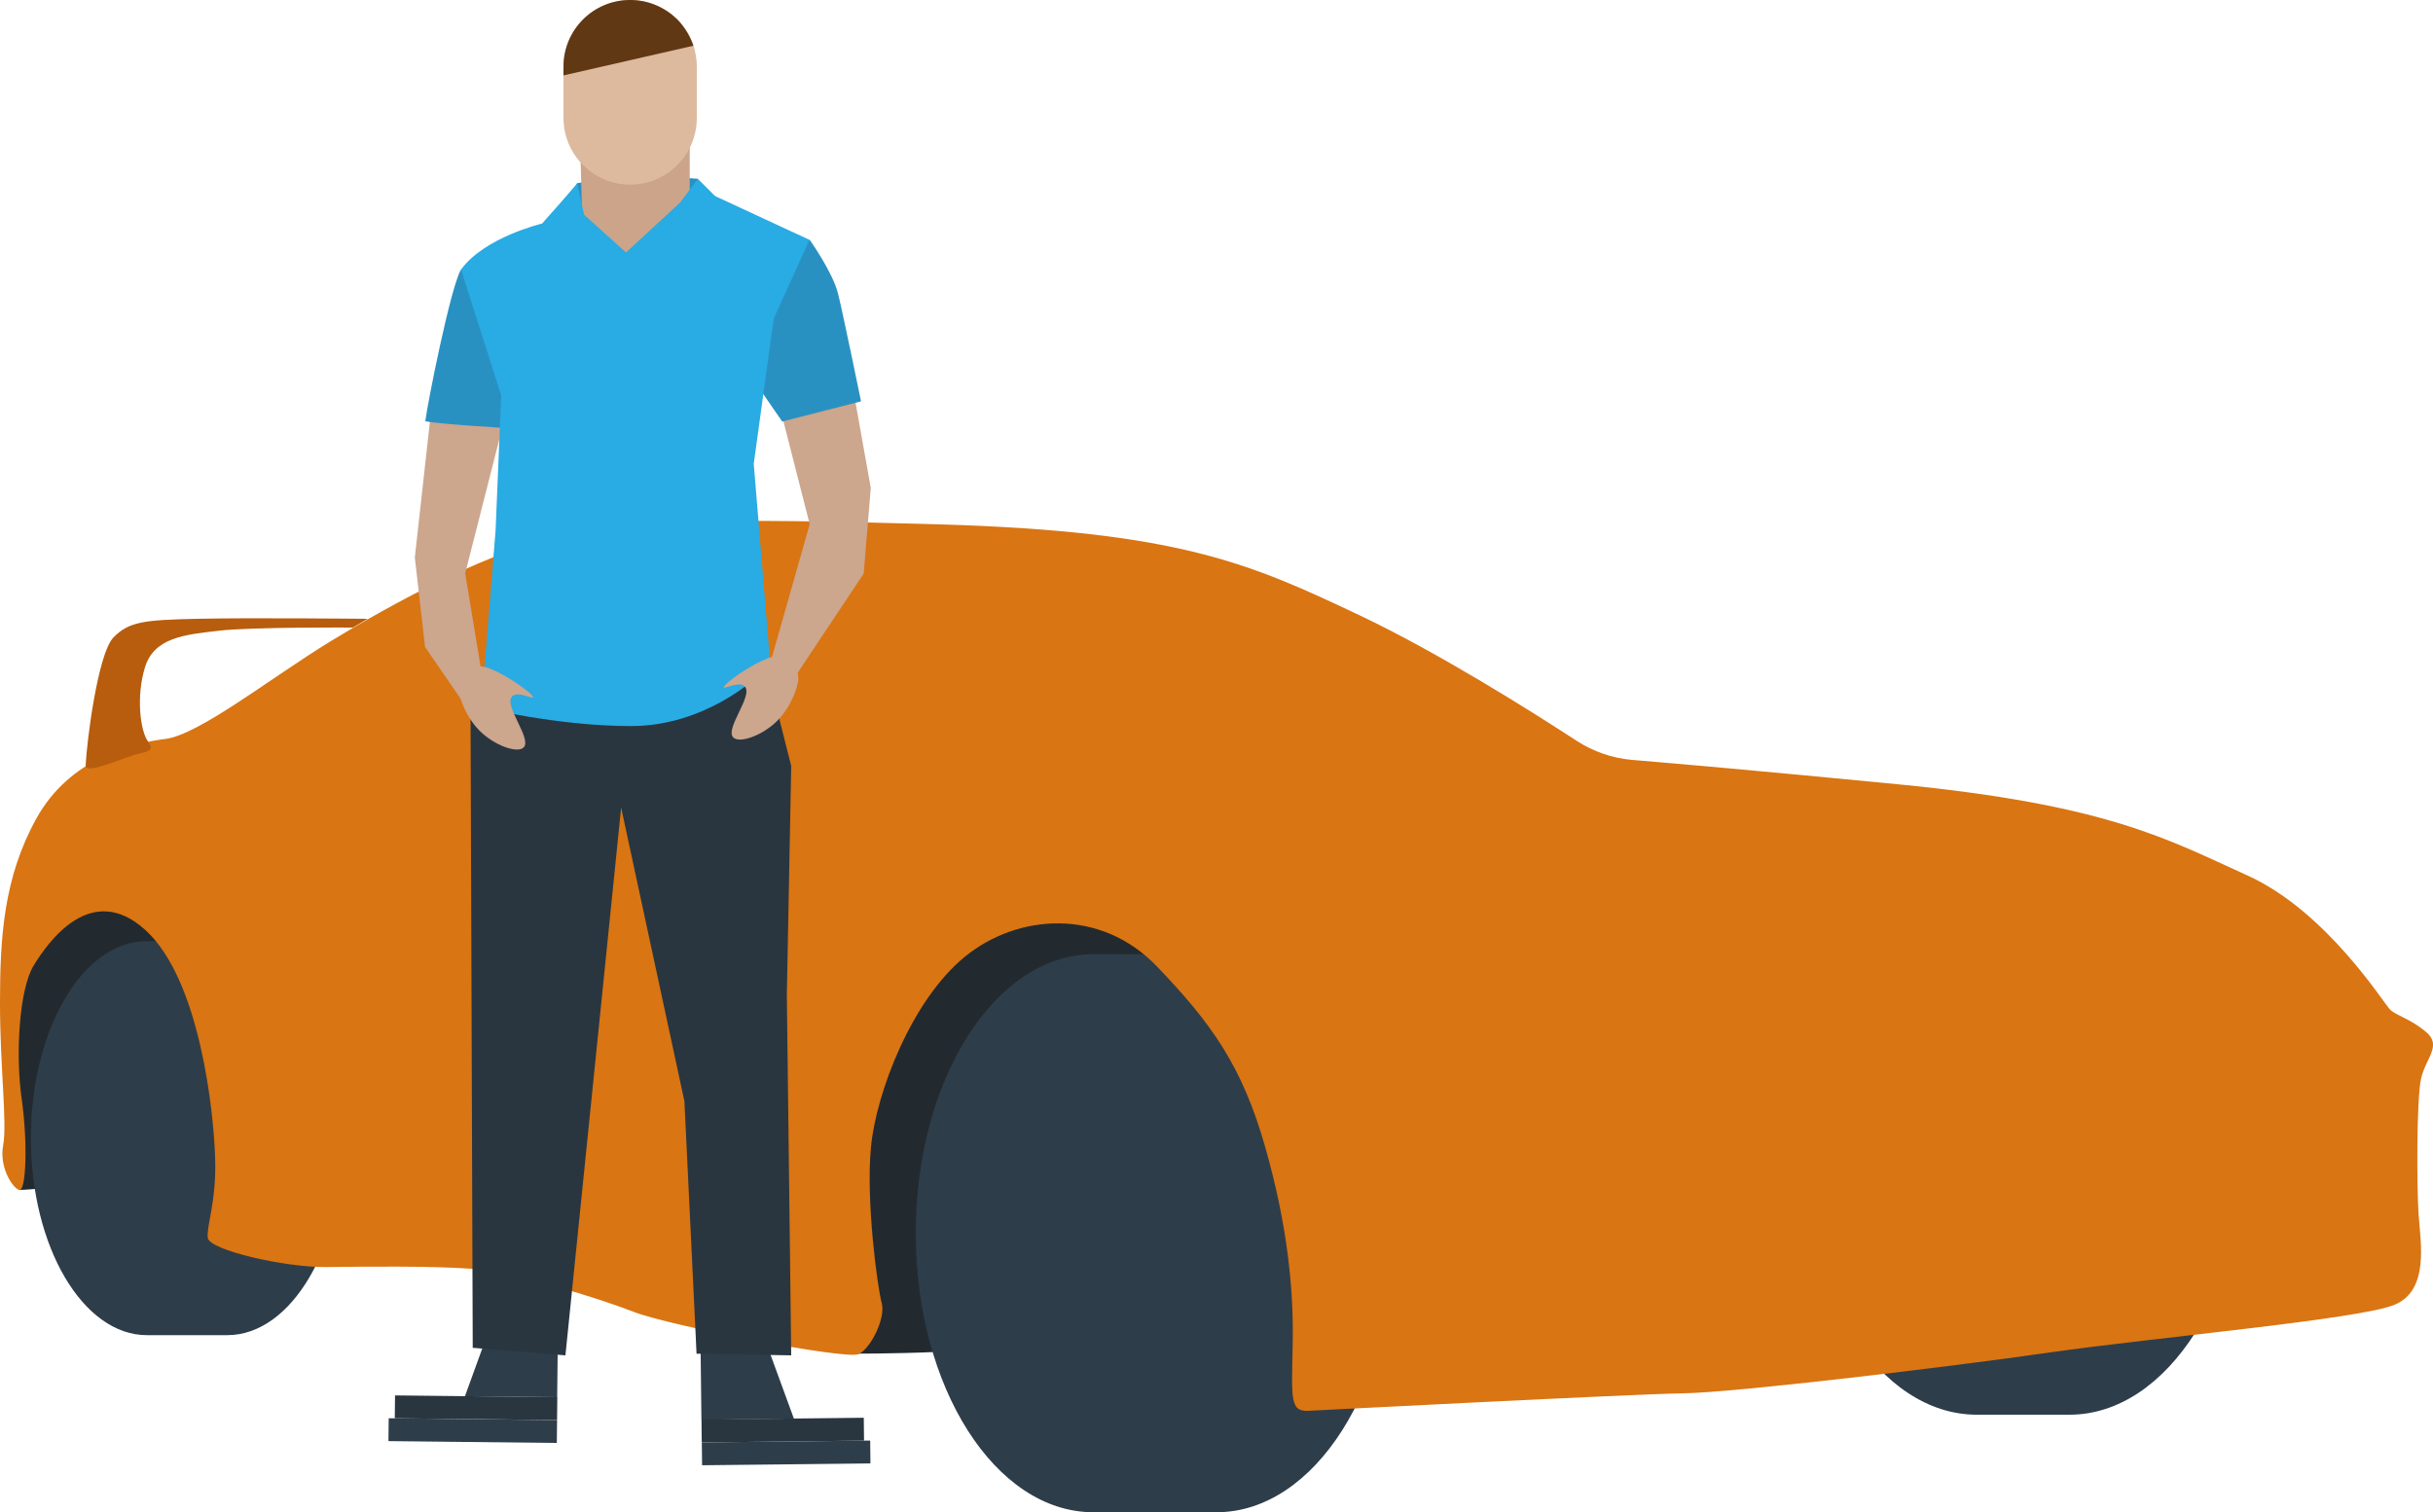 <svg xmlns="http://www.w3.org/2000/svg" xmlns:xlink="http://www.w3.org/1999/xlink" id="Layer_1" x="0px" y="0px" viewBox="0 0 1000 621.7" style="enable-background:new 0 0 1000 621.7;" xml:space="preserve"><style type="text/css">	.st0{fill:#222A30;}	.st1{fill:#2E3D4A;}	.st2{fill:#D97512;}	.st3{fill:#B75D0D;}	.st4{fill:#293640;}	.st5{fill:#CCA68D;}	.st6{fill:#2991C2;}	.st7{fill:#CCA489;}	.st8{fill:#29ABE3;}	.st9{fill:#DDB99E;}	.st10{fill:#603813;}</style><g>	<path class="st0" d="M353,556.5c7.6,0,29.8-0.3,41.3-1.3s158.3-154.7,158-155.5s-139.8-68.4-139.8-68.4l-50,36.5l-25.3,171.3  L353,556.5z"></path>	<path class="st1" d="M573,507c0,63.3-32.7,114.7-73,114.7c-8.9,0-41.7,0-50.6,0c-40.3,0-73-51.3-73-114.7s32.7-114.7,73-114.7  c8.9,0,41.7,0,50.6,0C540.3,392.3,573,443.7,573,507z"></path>	<path class="st1" d="M923.6,466.9c0,63.3-32.7,114.7-73,114.7c-8.9,0-29.2,0-38.1,0c-40.3,0-73-51.3-73-114.7s32.7-114.7,73-114.7  c8.9,0,29.2,0,38.1,0C890.9,352.3,923.6,403.6,923.6,466.9z"></path>	<path class="st0" d="M7.9,489.2c4.6,0,23-2,30.7-3.6c7.6-1.6,45.9-95.9,45.9-95.9l-22.2-26.4l-37-7.2L7.9,383.1l-3.1,37.7v47.1  L7.9,489.2z"></path>	<path class="st1" d="M141.1,467.9c0,44.7-21.3,81-47.7,81c-5.8,0-27.2,0-33,0c-26.3,0-47.7-36.3-47.7-81s21.3-81,47.7-81  c5.8,0,27.2,0,33,0C119.7,386.9,141.1,423.2,141.1,467.9z"></path>	<path class="st2" d="M537.8,580c0,0,133.3-6.9,154.2-7.2c20.9-0.3,108.2-10.7,150.6-16.8c42.4-6.1,127.3-13.6,141.6-19.6  c14.3-5.9,10.7-25.6,9.9-36.8c-0.8-11.2-0.9-47.8,1-56.2s8.7-13.5,2.1-19.1c-6.6-5.6-12.2-6.7-14.8-9.2c-2.6-2.5-26-40.4-58.7-55.2  c-32.7-14.8-57.4-29.1-143.9-37.5c-57.4-5.6-92.2-8.6-109-10c-8.1-0.7-15.9-3.4-22.7-7.8c-18.1-11.8-56.7-36.2-89.4-51.7  c-44.4-21-73.7-34.4-171.7-37.3s-119.2-1.3-150.9,3.6s-76.3,29.8-100.5,44.6s-53.8,38.3-67.7,40s-39.3,8.1-52.9,32.6  S0,385.7,0,412.3c0,26.6,3,49.5,1.3,58.5s3.8,17.6,6.6,18.4c2.8,0.8,3.6-19.2,1-37.5s-1-45,4.9-54.7s23.7-35,46-14.6  c22.4,20.4,28,74.6,28.6,93.1c0.7,18.4-3.6,28.3-3,33.4c0.7,5.1,31.9,12.2,48.7,12c16.8-0.2,42.6-0.5,59.8,0.7  c17.3,1.2,52.4,12.2,66.8,17.8s87.1,19.7,92.2,17.3s11.2-15,9.5-21s-6.6-42.3-4.4-64.3c2.1-22,16.6-60.2,38.6-78.1  c22-17.9,55.9-19.9,78.8,3.9s35.2,41.4,44.6,74.3c9.4,32.9,11.8,59.8,11.3,81.7C530.9,574.9,530.1,580.4,537.8,580z"></path>	<path class="st3" d="M35.2,314.7c0.4-9.5,5-46,11.4-52.6c6.4-6.6,12.7-7.2,34-7.7c21.4-0.5,70.5,0,70.5,0L145,258  c0,0-41.3-0.3-55.1,1.3c-13.8,1.6-26.5,2.7-30.3,15s-1.8,26.3,1.1,30.3c2.9,4,0.4,4.3-4.6,5.5S35.1,318.7,35.2,314.7z"></path>	<g>		<g>			<polygon class="st1" points="229,574.4 191.1,574 203.4,540.1 229.4,540.4    "></polygon>							<rect x="162.3" y="574" transform="matrix(1 1.092237e-02 -1.092237e-02 1 6.333 -2.102)" class="st4" width="66.7" height="9.4"></rect>							<rect x="159.7" y="583.4" transform="matrix(1 1.092237e-02 -1.092237e-02 1 6.435 -2.087)" class="st1" width="69.2" height="9.4"></rect>							<rect x="199.9" y="532.6" transform="matrix(1 1.092237e-02 -1.092237e-02 1 5.909 -2.321)" class="st4" width="31.2" height="14.5"></rect>		</g>		<g>			<polygon class="st1" points="288.3,583.7 326.3,583.2 313.9,549.3 287.9,549.6    "></polygon>							<rect x="288.3" y="583.3" transform="matrix(-1 1.092237e-02 -1.092237e-02 -1 649.802 1172.408)" class="st4" width="66.7" height="9.4"></rect>							<rect x="288.4" y="592.6" transform="matrix(-1 1.092237e-02 -1.092237e-02 -1 652.638 1191.082)" class="st1" width="69.2" height="9.4"></rect>							<rect x="286.2" y="541.8" transform="matrix(-1 1.092237e-02 -1.092237e-02 -1 609.7 1094.779)" class="st4" width="31.2" height="14.5"></rect>		</g>		<polygon class="st4" points="193.4,293.2 194.3,554.1 232.4,557.2 255.3,332 281.3,452.7 286.3,556.5 325.2,557.2 323.4,409.1    325.2,314.9 312.3,263.8 247.5,263.8   "></polygon>		<polygon class="st5" points="316.5,272.9 332.8,215.5 320.4,166.9 350.1,156.9 357.9,200.6 355,235.8 322.2,285.1   "></polygon>		<path class="st6" d="M332.8,98.6c0,0,9.5,13.3,11.7,22.3s9.4,44.1,9.4,44.1l-32.4,8.3l-7.8-11.3l-8.6-29.9l14.2-29.3L332.8,98.6z"></path>		<polygon class="st5" points="199,282.9 191.2,235.7 208,169.7 178.2,159.8 170.5,229.2 174.7,266 193.4,293.2   "></polygon>		<path class="st6" d="M189.5,110.8c-4.1,6.4-13.8,54.9-14.7,62.4c5.2,1.1,32,2.7,32,2.7l7.2-26.6l-10.1-30.6L189.5,110.8z"></path>		<path class="st6" d="M237.2,75.3l23.9-3.7l25.7,1.9v27.5L265,124c0,0-28.7-10.5-27.8-11.5c0.9-1-5.8-16.7-5.6-18   C231.9,93.1,237.2,75.3,237.2,75.3z"></path>		<polygon class="st7" points="283.5,113.9 240,113.9 238.2,50.9 283.5,50.9   "></polygon>		<path class="st8" d="M189.5,110.8l16.5,51.8l-2.3,55.4l-5.9,72.8c0,0,31.1,7.7,61.6,7.7s51.5-20.1,51.5-20.1l5.7-5.5l-6.8-82.2   L318,131l14.7-32.4l-38.8-18l-7.1-7.1l-7.2,9.7l-22.3,20.6l-17.2-15.5l-2.9-12.9c-3.5,4.3-14.4,16.5-14.4,16.5   S199.2,97.5,189.5,110.8z"></path>		<path class="st9" d="M286.4,27.4v21.1c0,15.1-12.3,27.4-27.4,27.4c-15.1,0-27.4-12.3-27.4-27.4V27.4C231.6,12.3,243.8,0,259,0   c7.6,0,14.4,3.1,19.4,8c3,3,5.3,6.6,6.6,10.7C285.9,21.5,286.4,24.4,286.4,27.4z"></path>		<path class="st10" d="M285,18.8L231.6,31v-3.6C231.6,12.3,243.8,0,259,0c7.6,0,14.4,3.1,19.4,8C281.3,11,283.6,14.7,285,18.8z"></path>		<g>			<path class="st5" d="M297.5,282.6c0.3,0.7,6.4-2.7,8.6-0.4c3.6,3.7-8.1,17.2-4.8,20.9c2.4,2.7,12-0.6,18.2-6.8    c4.2-4.2,7.2-10.2,8.4-15.4c0.7-3.1-0.2-6.4-2.6-8.6c0,0-0.1-0.1-0.1-0.1c-2.5-2.3-6.1-2.9-9.3-1.7    C307.2,273.8,297.1,281.6,297.5,282.6z"></path>		</g>		<g>			<path class="st5" d="M219.1,286.7c-0.3,0.7-6.4-2.7-8.6-0.4c-3.6,3.7,8.1,17.2,4.8,20.9c-2.4,2.7-12-0.6-18.2-6.8    c-4.2-4.2-7.2-10.2-8.4-15.4c-0.7-3.1,0.2-6.4,2.6-8.6c0,0,0.1-0.1,0.1-0.1c2.5-2.3,6.1-2.9,9.3-1.7    C209.4,277.9,219.5,285.7,219.1,286.7z"></path>		</g>	</g></g></svg>